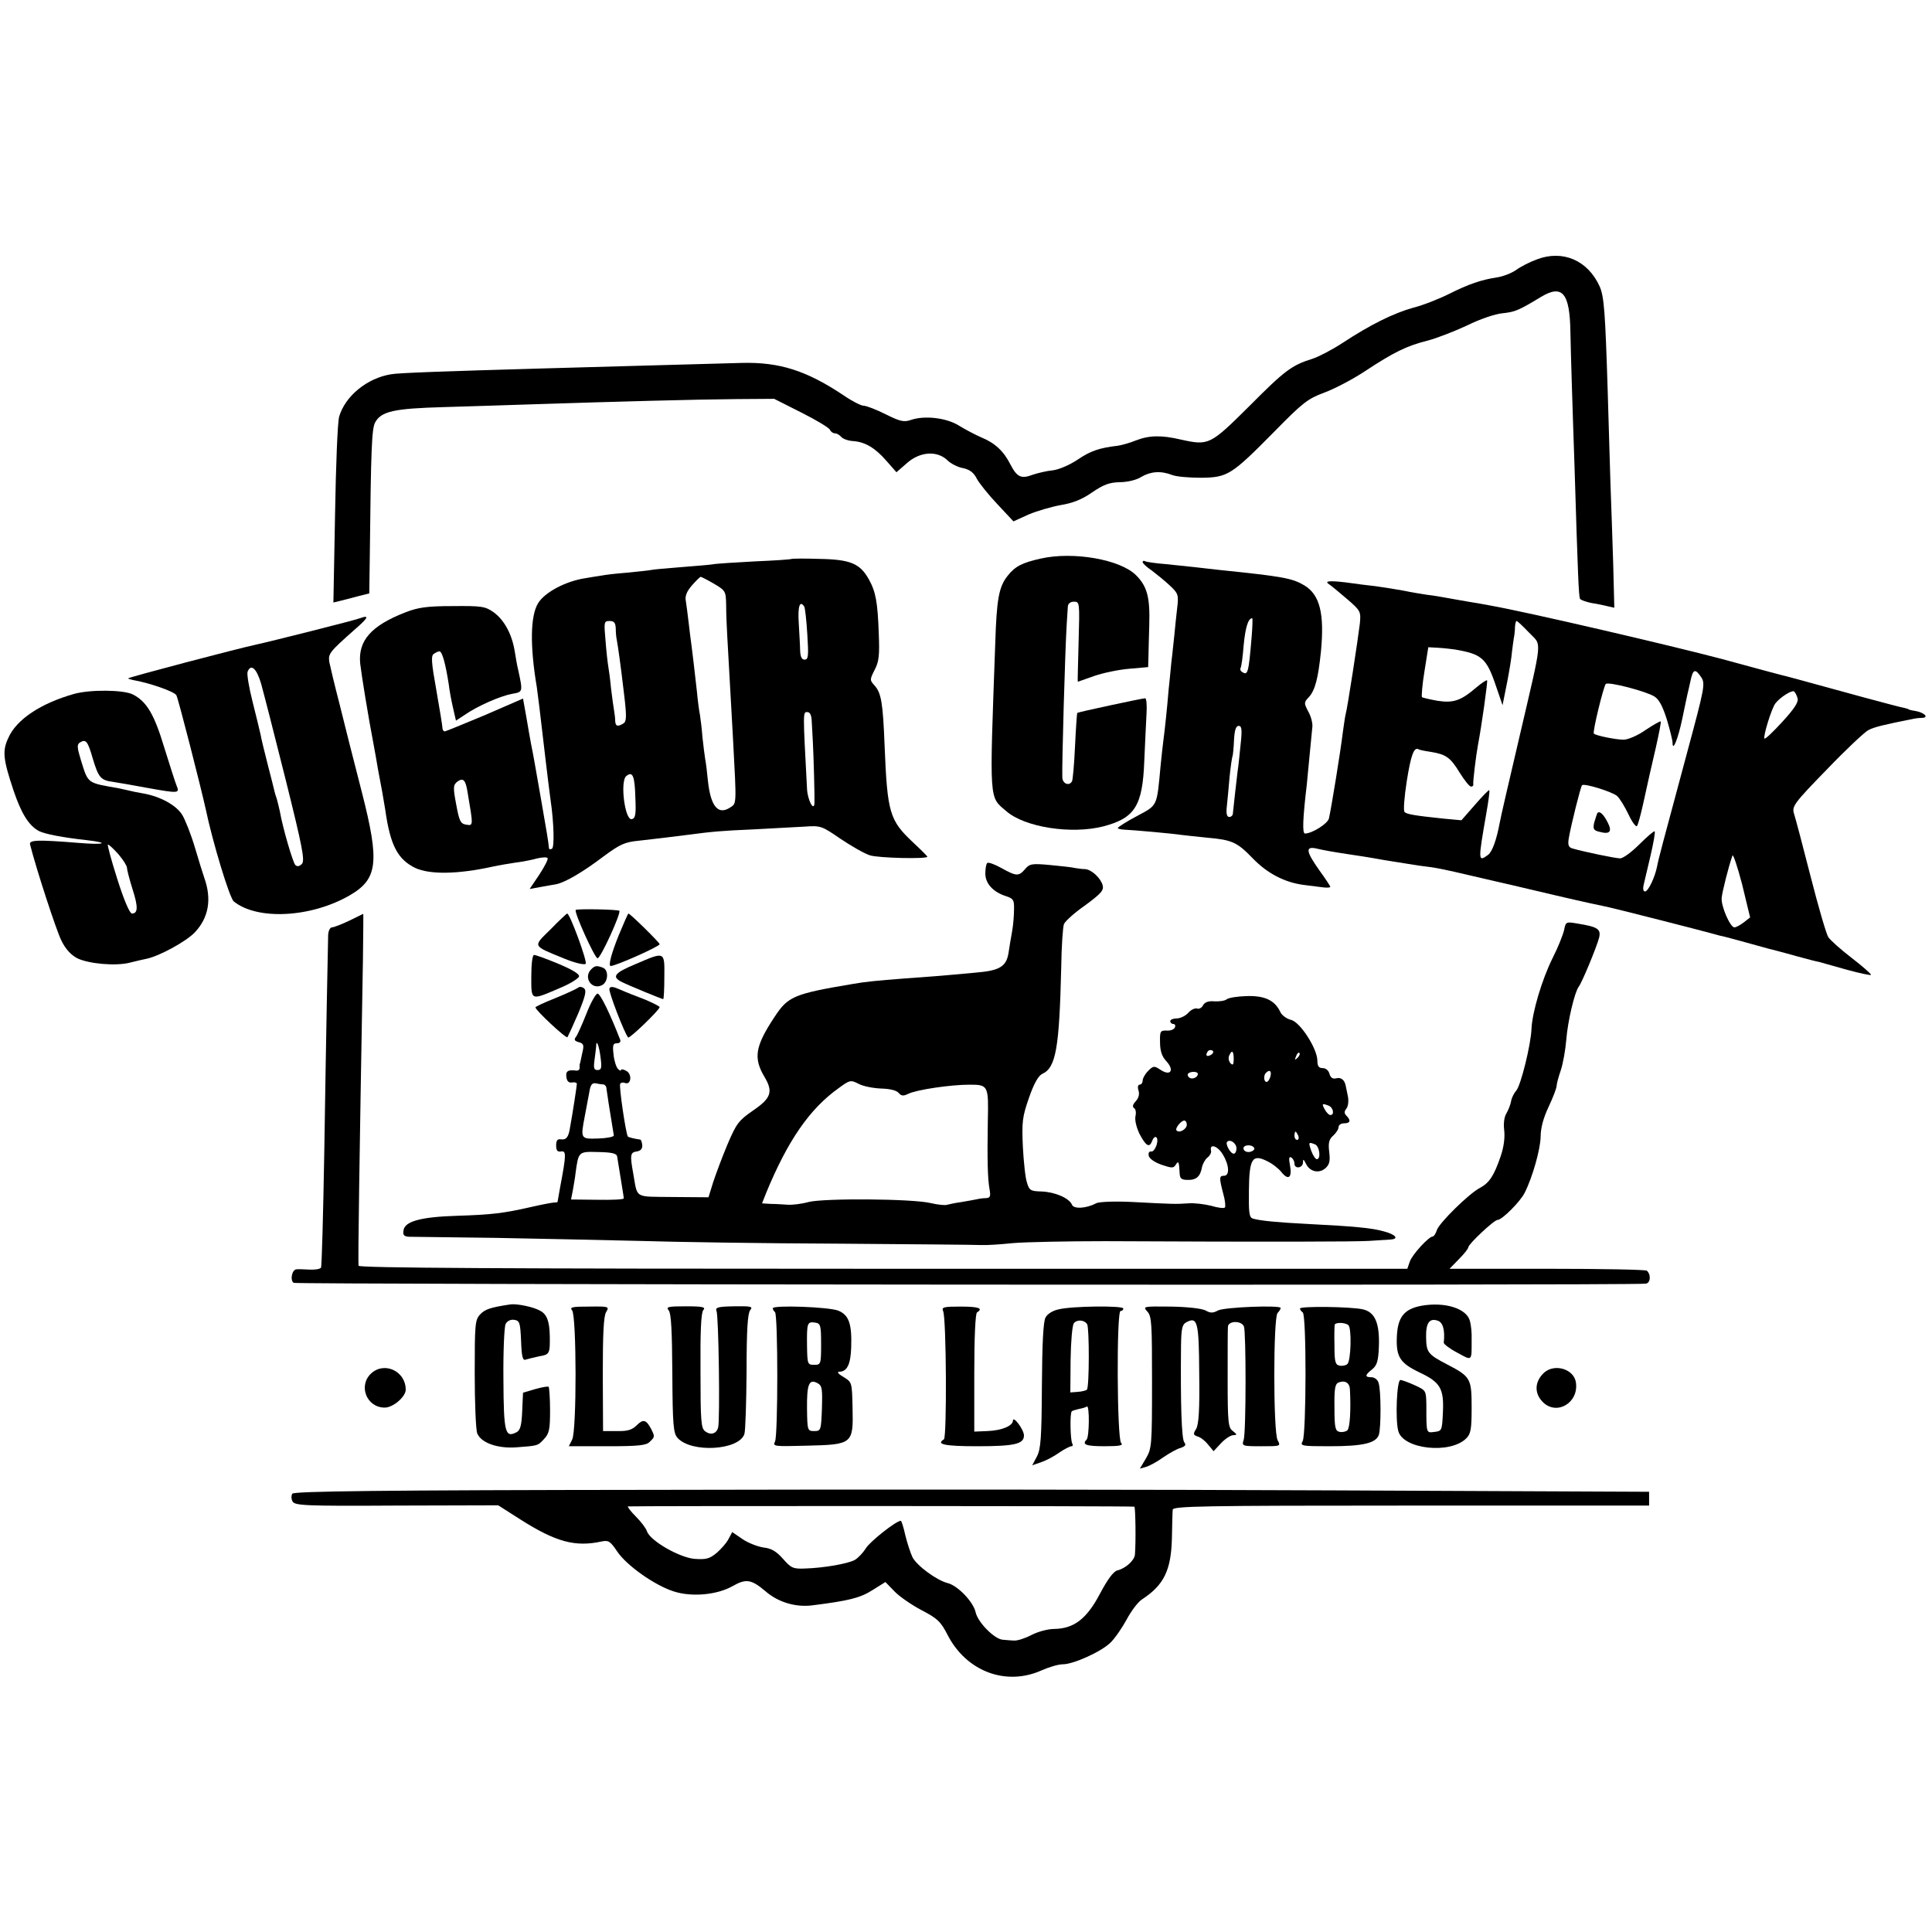 <?xml version="1.0" standalone="no"?>
<!DOCTYPE svg PUBLIC "-//W3C//DTD SVG 20010904//EN"
 "http://www.w3.org/TR/2001/REC-SVG-20010904/DTD/svg10.dtd">
<svg version="1.0" xmlns="http://www.w3.org/2000/svg"
 width="700pt" height="700pt" viewBox="0 0 700 700"
 preserveAspectRatio="xMidYMid meet">
<g transform="translate(0,700) scale(0.1,-0.1)"
fill="#000000" stroke="none">
<path d="M5568 6060 c-25 -9 -60 -27 -76 -39 -16 -11 -47 -23 -68 -26 -58 -9
-102 -24 -174 -60 -36 -18 -94 -41 -130 -50 -71 -20 -153 -60 -258 -129 -37
-24 -85 -49 -107 -56 -74 -23 -100 -42 -228 -171 -142 -141 -147 -144 -247
-122 -72 17 -116 16 -165 -3 -22 -9 -51 -17 -65 -19 -68 -8 -99 -19 -145 -50
-28 -19 -67 -36 -90 -39 -22 -2 -55 -10 -73 -16 -42 -16 -57 -9 -81 37 -24 48
-56 78 -105 98 -21 9 -57 28 -80 42 -45 29 -126 39 -177 21 -24 -8 -38 -5 -90
21 -34 17 -70 31 -80 31 -9 0 -41 16 -70 36 -136 91 -234 123 -374 119 -118
-3 -534 -15 -720 -20 -349 -10 -522 -16 -548 -21 -87 -14 -166 -79 -188 -153
-6 -20 -12 -177 -15 -355 l-6 -319 29 7 c15 4 44 11 65 17 l36 9 2 143 c4 380
7 453 19 476 22 41 69 51 249 56 92 3 235 7 317 10 305 10 604 18 740 19 l140
1 99 -50 c54 -27 100 -55 103 -62 3 -7 11 -13 18 -13 7 0 17 -6 23 -13 6 -7
25 -14 42 -15 45 -3 81 -25 122 -72 l36 -41 38 33 c47 42 109 46 146 11 13
-13 39 -26 57 -29 24 -5 39 -16 50 -38 9 -17 42 -58 75 -93 l58 -62 55 25 c31
13 83 28 116 34 43 7 77 20 114 46 41 28 62 36 100 37 28 0 61 8 78 19 34 20
71 23 112 7 15 -6 62 -10 105 -10 96 1 110 10 265 167 103 105 121 119 180
141 36 13 103 48 147 77 106 70 153 93 229 112 34 9 98 34 143 55 44 22 102
42 128 44 46 5 58 10 139 59 78 47 105 15 107 -129 1 -44 3 -127 5 -185 2 -58
6 -195 10 -305 12 -391 15 -467 20 -475 3 -4 22 -11 42 -15 21 -3 48 -9 60
-12 l22 -5 -4 158 c-3 88 -7 220 -10 294 -2 74 -7 225 -10 335 -9 287 -13 340
-29 377 -43 95 -134 134 -228 98z"/>
<path d="M3770 4976 c-67 -15 -92 -28 -119 -62 -32 -40 -40 -85 -45 -244 -21
-584 -23 -555 40 -609 66 -58 235 -85 352 -55 114 30 142 74 148 238 3 61 6
137 8 169 2 31 0 57 -5 57 -10 0 -243 -50 -246 -53 -1 -2 -5 -56 -8 -121 -3
-65 -8 -122 -11 -127 -10 -18 -34 -9 -35 14 -2 38 10 464 16 557 2 25 3 53 4
63 1 10 9 17 22 17 21 0 21 -3 17 -145 -2 -80 -4 -145 -3 -145 0 0 27 9 60 21
32 11 89 23 127 26 l68 6 1 36 c0 20 2 72 3 116 3 100 -7 140 -48 181 -57 57
-228 87 -346 60z"/>
<path d="M2868 4975 c-2 -2 -62 -6 -133 -9 -72 -4 -142 -8 -155 -11 -14 -2
-65 -6 -114 -10 -50 -4 -97 -8 -106 -10 -9 -2 -49 -6 -89 -10 -40 -3 -80 -8
-89 -10 -9 -1 -37 -6 -62 -10 -71 -11 -146 -51 -170 -90 -29 -46 -30 -157 -5
-305 2 -14 6 -45 9 -70 16 -136 33 -282 41 -340 12 -81 14 -170 5 -175 -6 -3
-10 -3 -11 2 -2 23 -8 59 -28 173 -26 149 -29 166 -37 205 -3 17 -11 60 -17
97 l-12 67 -138 -60 c-77 -32 -142 -59 -146 -59 -4 0 -8 6 -8 13 0 6 -10 68
-22 136 -18 100 -20 126 -9 132 7 5 16 9 20 9 10 0 22 -43 34 -120 2 -19 9
-57 15 -83 l11 -48 32 21 c46 32 128 68 171 76 40 7 40 6 22 89 -3 11 -8 40
-12 65 -10 62 -38 114 -77 142 -30 21 -43 23 -148 22 -94 0 -126 -5 -172 -23
-123 -48 -171 -102 -163 -185 5 -43 28 -186 50 -301 3 -16 10 -55 15 -85 6
-30 12 -66 15 -80 2 -13 7 -42 11 -65 18 -128 45 -179 109 -210 53 -24 152
-23 280 5 22 5 60 11 85 15 25 3 60 10 77 15 18 4 35 5 37 1 3 -4 -11 -31 -30
-60 l-35 -52 38 7 c21 4 46 8 57 10 32 6 96 43 170 99 62 46 79 54 131 59 64
7 119 14 175 21 91 12 123 15 240 20 69 4 152 8 185 10 58 4 62 3 130 -44 39
-26 87 -54 107 -60 31 -10 208 -14 208 -5 0 2 -23 25 -51 51 -86 81 -94 106
-104 353 -6 153 -12 189 -36 216 -18 20 -18 21 0 57 16 30 18 54 15 130 -4
116 -11 153 -36 198 -32 57 -66 72 -179 74 -54 2 -99 1 -101 0z m-281 -90 c42
-25 43 -27 44 -78 0 -29 2 -79 4 -112 4 -70 12 -212 21 -375 13 -242 13 -230
-11 -246 -43 -28 -70 4 -80 96 -3 30 -7 66 -10 80 -2 14 -7 50 -10 80 -2 30
-7 66 -9 80 -3 14 -8 52 -11 85 -12 105 -14 123 -19 162 -3 21 -8 61 -11 88
-3 28 -8 62 -10 77 -4 18 3 35 22 57 15 17 29 31 32 31 2 0 24 -11 48 -25z
m327 -83 c3 -5 8 -50 11 -100 5 -79 4 -92 -10 -92 -10 0 -15 10 -16 33 0 17
-3 62 -5 100 -4 60 4 84 20 59z m-683 -79 c0 -16 2 -35 4 -43 4 -22 13 -83 26
-194 10 -82 9 -100 -2 -107 -21 -13 -29 -11 -30 9 0 9 -2 26 -4 37 -2 11 -7
47 -11 80 -3 33 -8 69 -10 80 -2 11 -7 53 -10 93 -6 69 -6 72 15 72 16 0 21
-6 22 -27z m710 -335 c1 -18 3 -51 4 -73 3 -53 7 -206 6 -225 -2 -32 -25 11
-27 52 -15 282 -15 278 1 278 10 0 15 -11 16 -32z m-639 -278 c3 -62 0 -75
-13 -78 -25 -5 -43 137 -20 156 23 19 31 2 33 -78z m-608 20 c21 -123 21 -122
-4 -118 -21 3 -26 12 -37 73 -12 63 -11 71 4 83 21 15 30 7 37 -38z"/>
<path d="M4140 4963 c0 -4 15 -18 33 -30 17 -13 47 -37 65 -54 31 -29 33 -34
27 -83 -3 -28 -8 -71 -10 -96 -3 -25 -7 -70 -11 -100 -3 -30 -7 -75 -10 -100
-5 -63 -14 -147 -19 -184 -2 -17 -7 -58 -10 -91 -14 -150 -10 -141 -86 -182
-38 -20 -69 -40 -69 -43 0 -3 10 -5 23 -6 29 -1 175 -14 207 -19 14 -2 56 -6
93 -10 91 -8 109 -16 166 -75 53 -55 116 -87 183 -96 24 -3 55 -7 71 -9 15 -2
27 -1 27 2 0 2 -18 30 -40 60 -48 68 -51 87 -12 79 30 -7 58 -12 117 -21 22
-3 80 -12 129 -21 49 -8 105 -17 125 -20 67 -8 86 -12 201 -39 63 -15 122 -28
130 -30 8 -2 85 -20 170 -40 85 -20 168 -38 184 -41 25 -5 343 -86 389 -99 9
-3 26 -7 36 -9 11 -3 54 -14 96 -26 42 -12 84 -23 93 -25 9 -2 44 -12 77 -21
33 -9 67 -18 75 -19 8 -2 54 -15 103 -29 48 -13 87 -21 86 -18 0 4 -32 32 -71
62 -39 30 -77 64 -84 75 -7 11 -36 110 -64 220 -28 110 -55 212 -60 227 -8 26
-1 37 118 159 69 72 138 137 152 144 21 11 59 20 160 40 8 2 24 4 34 4 26 1 9
19 -24 25 -14 2 -25 5 -25 6 0 1 -7 3 -15 5 -8 1 -76 19 -150 39 -244 67 -285
78 -295 80 -19 5 -69 18 -215 58 -193 51 -705 170 -840 194 -14 3 -50 9 -80
14 -30 5 -68 12 -85 15 -16 3 -46 8 -65 10 -19 3 -57 9 -85 15 -27 5 -72 12
-100 16 -27 3 -77 9 -110 14 -60 7 -79 5 -58 -8 6 -4 34 -27 62 -51 51 -44 52
-46 48 -90 -6 -51 -45 -308 -52 -331 -2 -8 -6 -37 -10 -65 -8 -67 -41 -270
-50 -310 -4 -19 -61 -55 -87 -55 -10 0 -8 54 7 180 1 14 6 61 10 105 4 44 9
90 10 103 1 12 -5 37 -15 54 -16 31 -16 33 2 52 23 25 34 69 44 166 13 137 -4
205 -60 239 -44 26 -75 32 -308 56 -29 3 -69 8 -88 10 -19 2 -66 7 -105 11
-38 3 -73 8 -77 11 -5 2 -8 1 -8 -4z m395 -270 c-11 -132 -14 -141 -34 -128
-6 3 -9 10 -6 15 3 5 8 42 11 82 6 63 16 98 31 98 2 0 1 -30 -2 -67z m1005 15
c47 -50 51 -9 -36 -383 -36 -154 -68 -291 -70 -305 -12 -64 -27 -105 -42 -117
-37 -27 -37 -24 -7 149 8 45 13 83 11 85 -2 2 -25 -22 -52 -53 l-49 -56 -65 6
c-105 11 -134 16 -141 24 -5 4 -1 54 8 112 15 94 26 125 43 115 3 -2 22 -6 43
-9 56 -9 72 -20 106 -76 17 -27 35 -50 41 -50 5 0 9 3 8 8 -2 7 10 106 17 143
13 68 36 231 33 234 -2 2 -19 -9 -38 -25 -57 -49 -84 -58 -142 -49 -28 5 -53
11 -56 13 -2 3 1 45 9 93 l14 88 35 -2 c19 -1 46 -4 60 -6 100 -17 116 -31
151 -135 l23 -67 12 60 c7 33 16 84 20 114 3 30 8 62 9 70 2 9 4 26 4 39 1 12
3 22 6 22 3 0 23 -19 45 -42z m624 -162 c15 -23 12 -38 -50 -268 -94 -349
-105 -390 -110 -417 -8 -40 -32 -91 -44 -91 -6 0 -8 10 -5 23 3 12 14 60 25
106 11 47 18 87 15 89 -2 2 -27 -19 -55 -47 -28 -28 -59 -51 -70 -51 -17 0
-132 24 -173 36 -14 4 -17 13 -13 37 8 47 43 187 48 192 8 8 110 -24 127 -39
10 -9 28 -39 41 -66 13 -28 27 -47 31 -43 4 5 14 42 23 83 21 97 22 99 46 204
11 49 19 90 17 92 -2 2 -26 -12 -55 -31 -28 -20 -64 -35 -79 -35 -29 0 -102
15 -108 22 -6 5 35 171 43 180 10 9 148 -27 177 -46 17 -11 30 -37 45 -85 11
-37 20 -74 20 -82 0 -35 20 14 35 86 9 44 18 85 19 90 2 6 6 27 11 48 9 43 17
46 39 13z m349 -76 c4 -14 -12 -38 -55 -85 -33 -36 -62 -64 -65 -61 -6 6 26
111 40 128 17 22 59 48 67 43 4 -3 10 -14 13 -25z m-2018 -167 c-4 -38 -8 -81
-11 -98 -5 -43 -16 -138 -17 -152 0 -7 -6 -13 -13 -13 -9 0 -12 12 -9 38 2 20
7 69 10 107 4 39 9 73 11 76 1 3 4 29 5 57 2 37 7 52 17 52 11 0 13 -13 7 -67z
m1823 -645 c-13 -10 -28 -18 -34 -18 -15 0 -49 77 -46 107 2 22 25 114 39 153
2 8 18 -39 35 -104 l29 -120 -23 -18z"/>
<path d="M5787 4053 c-2 -5 -7 -20 -11 -34 -5 -23 -2 -28 20 -33 37 -10 46 1
29 34 -16 32 -31 44 -38 33z"/>
<path d="M1304 4760 c-17 -7 -327 -85 -374 -95 -66 -14 -469 -120 -466 -123 2
-2 10 -4 18 -6 56 -9 151 -42 157 -55 7 -12 90 -338 106 -411 26 -124 87 -324
102 -336 85 -69 280 -59 420 22 102 59 109 120 44 374 -23 91 -44 172 -46 180
-2 8 -18 71 -35 140 -18 69 -34 137 -37 152 -4 30 1 36 91 116 51 44 56 55 20
42z m-358 -237 c9 -32 49 -188 89 -348 61 -245 70 -292 59 -305 -9 -9 -17 -11
-24 -4 -9 9 -46 136 -56 194 -3 14 -8 34 -11 45 -4 11 -8 25 -9 30 -1 6 -12
48 -24 95 -12 47 -24 96 -26 109 -3 14 -16 67 -29 119 -13 51 -21 100 -18 108
12 31 33 12 49 -43z"/>
<path d="M269 4486 c-121 -34 -210 -93 -239 -160 -22 -47 -19 -76 19 -190 28
-83 55 -127 92 -147 21 -11 90 -24 173 -33 87 -10 64 -18 -29 -10 -149 12
-181 11 -176 -6 21 -84 96 -315 114 -349 14 -29 34 -51 57 -63 41 -20 139 -29
190 -16 19 5 46 11 60 14 46 9 145 63 176 96 50 53 62 120 34 198 -5 14 -20
63 -34 110 -14 47 -35 100 -46 118 -22 35 -79 66 -140 77 -19 3 -42 8 -50 10
-8 2 -26 6 -40 9 -115 20 -110 16 -136 99 -15 49 -16 60 -4 67 21 13 28 5 46
-58 21 -70 29 -79 74 -85 19 -3 73 -12 120 -21 117 -21 122 -21 110 7 -5 12
-25 75 -45 139 -36 120 -64 167 -114 192 -34 17 -154 18 -212 2z m160 -581
c17 -20 31 -42 31 -49 0 -7 9 -42 20 -77 21 -65 20 -89 -2 -89 -8 0 -29 49
-53 125 -22 69 -37 125 -34 125 4 0 21 -16 38 -35z"/>
<path d="M3577 3873 c-4 -3 -7 -21 -7 -38 0 -36 28 -67 75 -82 27 -9 30 -14
29 -49 0 -21 -3 -57 -7 -79 -4 -22 -10 -57 -13 -78 -8 -49 -32 -64 -119 -71
-139 -13 -171 -15 -255 -21 -104 -8 -145 -12 -190 -20 -214 -36 -235 -45 -284
-120 -70 -106 -77 -148 -36 -217 32 -54 24 -77 -42 -122 -52 -36 -60 -47 -92
-122 -19 -45 -42 -107 -52 -137 l-17 -55 -128 1 c-144 2 -128 -8 -145 87 -12
66 -10 75 13 78 14 2 21 10 20 23 -1 10 -4 19 -7 20 -21 3 -42 8 -45 11 -7 7
-33 183 -28 191 3 5 11 6 18 3 22 -8 26 33 4 44 -10 6 -19 7 -19 3 0 -4 -5 -2
-11 4 -6 6 -14 30 -16 52 -4 34 -2 41 12 41 10 0 15 5 12 13 -37 95 -72 167
-82 167 -6 0 -25 -33 -40 -72 -16 -40 -33 -79 -39 -86 -7 -9 -4 -14 11 -18 18
-5 20 -10 12 -42 -4 -21 -8 -38 -9 -39 0 -2 0 -8 0 -13 0 -6 -6 -10 -12 -9
-30 4 -39 -2 -36 -23 2 -16 9 -22 21 -20 9 2 17 -1 17 -5 0 -7 -15 -106 -25
-160 -5 -33 -14 -44 -33 -41 -12 2 -17 -4 -17 -22 0 -19 5 -24 18 -22 19 3 19
-11 -4 -132 -5 -27 -9 -50 -9 -51 0 -1 -6 -2 -12 -2 -7 0 -44 -7 -83 -16 -101
-23 -143 -28 -268 -32 -132 -4 -191 -20 -195 -53 -3 -17 2 -22 20 -23 13 0
154 -2 313 -4 160 -3 394 -8 520 -11 127 -4 451 -9 720 -10 270 -2 504 -4 520
-5 17 -1 68 2 115 7 47 4 198 7 335 7 606 -3 904 -2 955 1 30 2 65 4 78 5 33
2 18 19 -26 30 -42 12 -110 18 -267 26 -117 6 -180 12 -206 20 -13 4 -15 22
-14 100 1 117 12 135 66 108 19 -9 42 -27 52 -40 25 -31 39 -20 31 24 -5 26
-4 34 5 29 6 -4 11 -14 11 -22 0 -20 30 -17 31 4 0 14 2 13 11 -5 14 -29 48
-36 71 -15 14 13 17 26 13 58 -4 33 -1 46 15 60 10 9 19 23 19 31 0 7 9 13 20
13 22 0 26 10 8 28 -8 8 -8 15 0 25 6 7 9 26 6 43 -3 16 -7 34 -8 39 -4 22
-17 33 -35 28 -12 -3 -20 2 -24 16 -3 12 -13 21 -24 21 -15 0 -20 7 -20 28 -1
44 -63 140 -96 147 -16 4 -33 17 -38 28 -20 43 -57 60 -122 58 -34 -1 -66 -6
-73 -12 -6 -5 -26 -8 -44 -7 -21 2 -35 -3 -41 -14 -5 -10 -15 -15 -22 -12 -7
2 -22 -4 -32 -16 -10 -11 -29 -20 -42 -20 -12 0 -23 -4 -23 -10 0 -5 5 -10 11
-10 6 0 9 -6 6 -12 -2 -7 -15 -13 -29 -12 -24 1 -26 -2 -25 -43 0 -30 7 -51
22 -67 31 -33 17 -56 -19 -33 -24 16 -27 16 -46 -3 -11 -11 -20 -27 -20 -35 0
-8 -5 -15 -11 -15 -6 0 -8 -9 -4 -21 4 -13 1 -27 -10 -39 -11 -12 -13 -20 -6
-25 6 -3 8 -17 5 -29 -3 -14 3 -40 15 -65 23 -43 35 -51 45 -26 10 27 25 16
17 -12 -5 -16 -14 -27 -20 -25 -7 1 -11 -5 -9 -15 2 -11 21 -24 46 -33 38 -13
44 -13 52 0 10 16 12 11 14 -30 1 -20 6 -25 29 -25 31 -1 46 12 52 46 3 13 12
29 20 35 9 7 14 17 13 24 -7 28 23 19 42 -12 24 -39 26 -78 5 -78 -18 0 -18
-7 -3 -65 7 -24 9 -47 6 -50 -3 -4 -26 -1 -49 6 -24 6 -62 11 -84 9 -46 -3
-51 -3 -203 5 -64 3 -121 1 -131 -5 -36 -19 -81 -21 -87 -5 -10 24 -61 46
-110 48 -40 1 -45 4 -53 32 -6 16 -12 75 -15 130 -4 90 -2 108 22 177 18 52
34 80 48 87 50 22 62 94 69 386 1 77 6 148 10 157 4 10 38 41 77 68 58 43 68
54 63 73 -8 27 -41 57 -64 58 -9 0 -25 2 -36 4 -11 3 -52 7 -92 11 -65 6 -73
4 -89 -15 -23 -27 -32 -26 -86 4 -25 14 -48 22 -51 18z m-1401 -705 c5 -37 3
-45 -11 -45 -13 0 -15 7 -11 36 3 20 5 42 6 50 0 29 11 2 16 -41z m2213 11
c-16 -10 -23 -4 -14 10 3 6 11 8 17 5 6 -4 5 -9 -3 -15z m81 -16 c0 -20 -3
-24 -11 -16 -7 7 -9 19 -6 27 10 24 17 19 17 -11z m231 4 c-10 -9 -11 -8 -5 6
3 10 9 15 12 12 3 -3 0 -11 -7 -18z m-361 -58 c0 -12 -19 -21 -30 -14 -6 4 -8
10 -6 14 7 10 36 10 36 0z m263 -9 c-3 -11 -9 -20 -14 -20 -10 0 -12 24 -2 33
13 13 21 7 16 -13z m-1410 -44 c33 -1 56 -7 63 -16 10 -11 17 -12 35 -3 31 15
154 33 222 33 68 0 69 -3 66 -135 -2 -130 -1 -202 6 -242 5 -27 3 -33 -12 -34
-10 0 -25 -2 -33 -4 -8 -2 -33 -6 -55 -10 -22 -3 -46 -8 -53 -10 -7 -3 -34 0
-60 6 -66 16 -386 18 -442 4 -25 -7 -59 -11 -75 -10 -17 1 -44 3 -62 3 l-32 2
15 38 c78 189 157 304 262 379 41 30 44 31 73 16 17 -9 54 -16 82 -17z m-1007
15 c6 -1 11 -7 11 -13 1 -10 12 -82 27 -172 0 -5 -25 -10 -56 -11 -65 -2 -65
-2 -49 82 5 26 12 64 16 85 4 27 10 35 23 33 9 -2 22 -4 28 -4z m2628 -77 c17
-7 22 -34 6 -34 -5 0 -14 9 -20 20 -12 22 -10 23 14 14z m-514 -69 c0 -16 -27
-32 -37 -21 -7 7 16 36 28 36 5 0 9 -7 9 -15z m404 -40 c3 -8 1 -15 -4 -15 -6
0 -10 7 -10 15 0 8 2 15 4 15 2 0 6 -7 10 -15z m-224 -46 c0 -10 -4 -19 -10
-19 -12 0 -31 35 -24 43 11 11 34 -5 34 -24z m284 15 c17 -6 23 -54 7 -54 -5
0 -14 14 -20 30 -11 32 -10 33 13 24z m-220 -13 c3 -5 -3 -11 -13 -14 -12 -3
-22 1 -25 9 -6 16 29 20 38 5z m-2308 -31 c19 -118 24 -146 24 -152 0 -4 -43
-6 -96 -5 l-95 1 7 36 c3 19 8 45 9 57 11 81 10 81 82 79 50 -1 67 -5 69 -16z"/>
<path d="M2086 3703 c-7 -7 69 -175 79 -175 11 -1 86 164 79 172 -6 5 -153 8
-158 3z"/>
<path d="M1265 3664 c-27 -13 -56 -24 -62 -24 -7 0 -13 -12 -14 -27 -1 -43 -7
-329 -14 -783 -4 -228 -9 -419 -12 -423 -3 -5 -21 -8 -42 -7 -20 1 -41 2 -47
1 -16 -1 -24 -39 -10 -49 8 -6 4811 -10 4898 -3 18 1 21 32 5 47 -4 4 -166 7
-361 7 l-354 0 34 35 c19 19 34 38 34 43 0 11 93 99 106 99 16 0 82 66 98 98
29 57 57 158 58 203 0 32 10 69 29 109 16 34 29 68 29 76 0 7 7 33 15 56 8 24
17 74 20 111 5 66 30 172 45 192 12 15 66 146 74 178 7 31 -5 39 -80 51 -40 7
-41 6 -47 -24 -4 -17 -22 -63 -42 -102 -39 -79 -73 -195 -76 -254 -2 -59 -39
-207 -55 -225 -8 -9 -17 -26 -19 -39 -2 -12 -10 -32 -17 -44 -8 -13 -11 -36
-8 -61 3 -26 -1 -60 -13 -95 -24 -70 -41 -96 -75 -114 -39 -20 -148 -127 -156
-153 -4 -13 -11 -23 -15 -23 -14 0 -74 -65 -83 -91 l-9 -26 -1899 0 c-1380 0
-1900 3 -1901 11 -2 25 3 372 16 1109 1 92 2 167 1 166 0 0 -23 -11 -51 -25z"/>
<path d="M1995 3633 c-65 -64 -68 -58 49 -106 39 -16 73 -24 78 -19 7 7 -57
182 -67 182 -2 0 -29 -25 -60 -57z"/>
<path d="M2242 3612 c-27 -67 -39 -112 -29 -112 20 1 177 71 177 79 0 6 -107
111 -113 111 -2 0 -17 -35 -35 -78z"/>
<path d="M1925 3462 c0 -89 -4 -88 103 -42 37 15 68 35 70 42 2 9 -25 25 -75
46 -43 18 -82 32 -88 32 -6 0 -10 -33 -10 -78z"/>
<path d="M2303 3507 c-77 -32 -88 -46 -50 -65 26 -13 145 -62 150 -62 2 0 4
36 4 80 1 94 3 93 -104 47z"/>
<path d="M2142 3488 c-30 -30 3 -77 40 -57 22 12 24 55 2 63 -22 8 -28 8 -42
-6z"/>
<path d="M2094 3421 c-5 -4 -42 -21 -81 -37 -40 -16 -73 -31 -73 -34 0 -10
110 -113 116 -108 2 3 20 42 39 86 26 63 31 83 21 91 -7 6 -17 7 -22 2z"/>
<path d="M2208 3418 c-4 -11 56 -165 68 -177 5 -5 114 100 114 110 0 3 -24 15
-52 27 -29 11 -70 27 -90 36 -27 12 -37 13 -40 4z"/>
<path d="M1850 2274 c-74 -11 -93 -18 -110 -36 -19 -20 -20 -36 -20 -214 0
-106 4 -204 9 -217 13 -34 73 -56 141 -51 79 6 78 5 101 30 19 20 22 35 22
104 0 44 -3 83 -5 85 -2 3 -24 -1 -49 -8 l-44 -13 -3 -67 c-2 -51 -7 -69 -20
-76 -42 -22 -47 -2 -48 191 -1 101 3 191 8 201 6 11 18 17 31 15 20 -3 22 -10
25 -76 2 -58 6 -73 17 -68 7 2 30 8 49 12 37 6 39 9 38 73 -1 53 -10 79 -35
92 -24 14 -84 26 -107 23z"/>
<path d="M5150 2269 c-63 -12 -86 -41 -89 -113 -3 -73 12 -95 83 -129 74 -35
88 -58 84 -143 -3 -67 -4 -69 -30 -72 -31 -4 -30 -7 -30 97 -1 53 -1 53 -42
72 -22 10 -46 19 -52 19 -13 0 -19 -141 -8 -184 16 -67 189 -86 247 -27 16 16
19 34 19 110 0 106 -3 113 -88 157 -71 37 -76 44 -77 99 -1 52 12 70 42 60 19
-6 27 -34 22 -80 0 -5 22 -22 49 -36 55 -30 52 -33 52 47 1 23 -2 53 -6 67
-11 46 -90 71 -176 56z"/>
<path d="M2073 2252 c16 -20 17 -436 0 -468 l-12 -24 139 0 c113 0 142 3 154
16 19 18 19 19 5 47 -18 34 -29 36 -52 13 -17 -17 -34 -22 -72 -21 l-50 0 -1
205 c0 147 3 211 12 226 12 20 11 21 -61 20 -62 0 -72 -2 -62 -14z"/>
<path d="M2423 2252 c9 -11 12 -76 13 -229 1 -189 4 -216 19 -233 50 -55 222
-45 242 14 4 12 7 114 8 227 0 151 4 210 13 222 11 13 4 15 -58 14 -59 -1 -69
-4 -64 -17 8 -16 13 -395 6 -422 -6 -23 -27 -29 -47 -14 -15 11 -17 37 -17
219 -1 141 2 210 10 220 10 11 -1 14 -63 14 -65 0 -73 -2 -62 -15z"/>
<path d="M2800 2260 c0 -4 3 -10 8 -14 11 -11 11 -448 0 -469 -9 -18 -3 -18
115 -15 166 4 169 6 166 136 -2 94 -2 94 -33 113 -19 11 -25 19 -15 19 28 0
41 27 43 87 3 86 -8 118 -46 134 -33 14 -238 21 -238 9z m175 -130 c0 -73 -1
-75 -25 -75 -24 0 -25 2 -26 70 -1 82 1 87 29 83 20 -3 22 -9 22 -78z m3 -233
c-3 -80 -4 -82 -28 -82 -24 0 -25 2 -26 80 -1 89 7 110 37 94 18 -9 19 -20 17
-92z"/>
<path d="M3417 2250 c12 -23 14 -458 3 -465 -30 -18 2 -25 121 -25 135 0 169
8 169 39 0 21 -39 73 -40 54 0 -19 -40 -36 -92 -38 l-48 -2 0 213 c0 131 4
215 10 219 24 15 5 21 -60 21 -60 0 -69 -2 -63 -16z"/>
<path d="M3836 2256 c-21 -4 -42 -17 -48 -30 -8 -14 -12 -94 -13 -246 -1 -190
-4 -230 -18 -257 l-17 -32 32 11 c18 6 48 22 66 35 19 13 39 23 44 23 5 0 6 4
3 10 -7 12 -9 109 -2 116 2 3 14 6 26 9 11 2 25 6 29 9 10 6 9 -110 -1 -120
-18 -18 -2 -24 65 -24 56 0 69 3 60 12 -15 15 -17 478 -2 478 6 0 10 4 10 9 0
11 -186 9 -234 -3z m103 -54 c8 -14 8 -229 -1 -237 -3 -3 -18 -7 -33 -8 l-27
-2 1 119 c1 66 6 125 12 132 12 14 38 12 48 -4z"/>
<path d="M4157 2248 c16 -17 17 -44 17 -257 0 -227 -1 -239 -22 -275 l-22 -37
22 6 c13 4 41 19 63 35 22 15 50 31 63 34 17 6 20 11 13 20 -10 12 -14 137
-12 348 1 64 4 79 19 87 41 22 46 2 47 -186 2 -132 -2 -184 -11 -200 -12 -19
-11 -22 6 -28 11 -3 28 -17 38 -30 l19 -23 27 29 c15 16 35 29 44 29 15 1 15
2 -1 15 -17 12 -19 30 -19 187 0 95 0 181 1 191 1 22 49 23 58 1 8 -22 8 -385
-1 -411 -7 -22 -6 -23 64 -23 70 0 71 0 59 22 -16 30 -16 445 0 461 6 6 11 14
11 18 0 11 -204 3 -227 -9 -18 -10 -28 -10 -45 0 -14 7 -64 13 -126 14 -101 1
-102 1 -85 -18z"/>
<path d="M4710 2259 c0 -4 5 -11 10 -14 14 -8 13 -440 0 -466 -10 -18 -6 -19
98 -19 120 0 168 11 178 42 8 26 8 160 -1 187 -3 12 -15 21 -26 21 -25 0 -24
8 3 29 17 14 22 30 24 82 3 85 -14 125 -58 135 -44 10 -228 12 -228 3z m175
-60 c13 -9 10 -128 -3 -141 -5 -5 -18 -8 -28 -6 -16 3 -19 13 -19 73 -1 39 0
73 1 76 4 8 37 8 49 -2z m6 -233 c4 -74 0 -139 -9 -148 -5 -5 -18 -8 -28 -6
-16 3 -19 14 -19 88 -1 68 2 86 15 91 23 9 40 -1 41 -25z"/>
<path d="M1345 2024 c-48 -44 -17 -124 49 -124 30 0 76 39 76 65 0 67 -77 103
-125 59z"/>
<path d="M5595 2027 c-35 -32 -37 -75 -5 -107 50 -50 130 -3 120 70 -6 49 -76
71 -115 37z"/>
<path d="M2391 1602 c-1013 -1 -1327 -5 -1332 -14 -4 -7 -4 -19 1 -28 8 -15
45 -17 377 -15 l368 1 80 -51 c129 -82 199 -101 295 -80 25 5 31 1 56 -36 34
-51 136 -123 205 -145 65 -21 156 -13 213 19 49 28 68 25 119 -18 47 -41 112
-60 174 -51 126 16 169 26 213 54 l48 30 33 -34 c17 -18 62 -49 98 -68 58 -30
70 -42 95 -91 68 -131 211 -185 340 -127 27 12 61 22 77 22 38 0 138 45 172
78 16 15 42 53 59 84 17 32 42 65 57 74 78 51 104 105 107 219 1 50 2 97 3
105 1 13 104 15 863 15 l863 0 0 25 0 25 -1130 5 c-622 3 -1726 4 -2454 2z
m1719 -61 c4 -1 6 -128 2 -174 -2 -21 -34 -50 -64 -57 -14 -4 -35 -32 -63 -85
-48 -91 -94 -126 -166 -127 -22 0 -59 -10 -82 -22 -23 -12 -51 -21 -62 -20
-11 0 -30 2 -42 3 -30 2 -90 63 -98 99 -8 38 -65 97 -101 106 -40 10 -112 63
-128 94 -7 15 -19 51 -26 80 -6 28 -14 52 -16 52 -17 0 -113 -76 -127 -100
-10 -16 -28 -35 -40 -42 -26 -14 -113 -29 -180 -31 -44 -2 -51 2 -80 35 -24
27 -42 38 -70 41 -21 3 -55 16 -76 30 l-38 26 -14 -26 c-7 -14 -27 -36 -43
-50 -26 -21 -37 -24 -81 -21 -56 6 -160 66 -171 100 -3 10 -21 34 -39 52 -19
19 -32 36 -30 38 3 2 1819 2 1835 -1z"/>
</g>
</svg>
